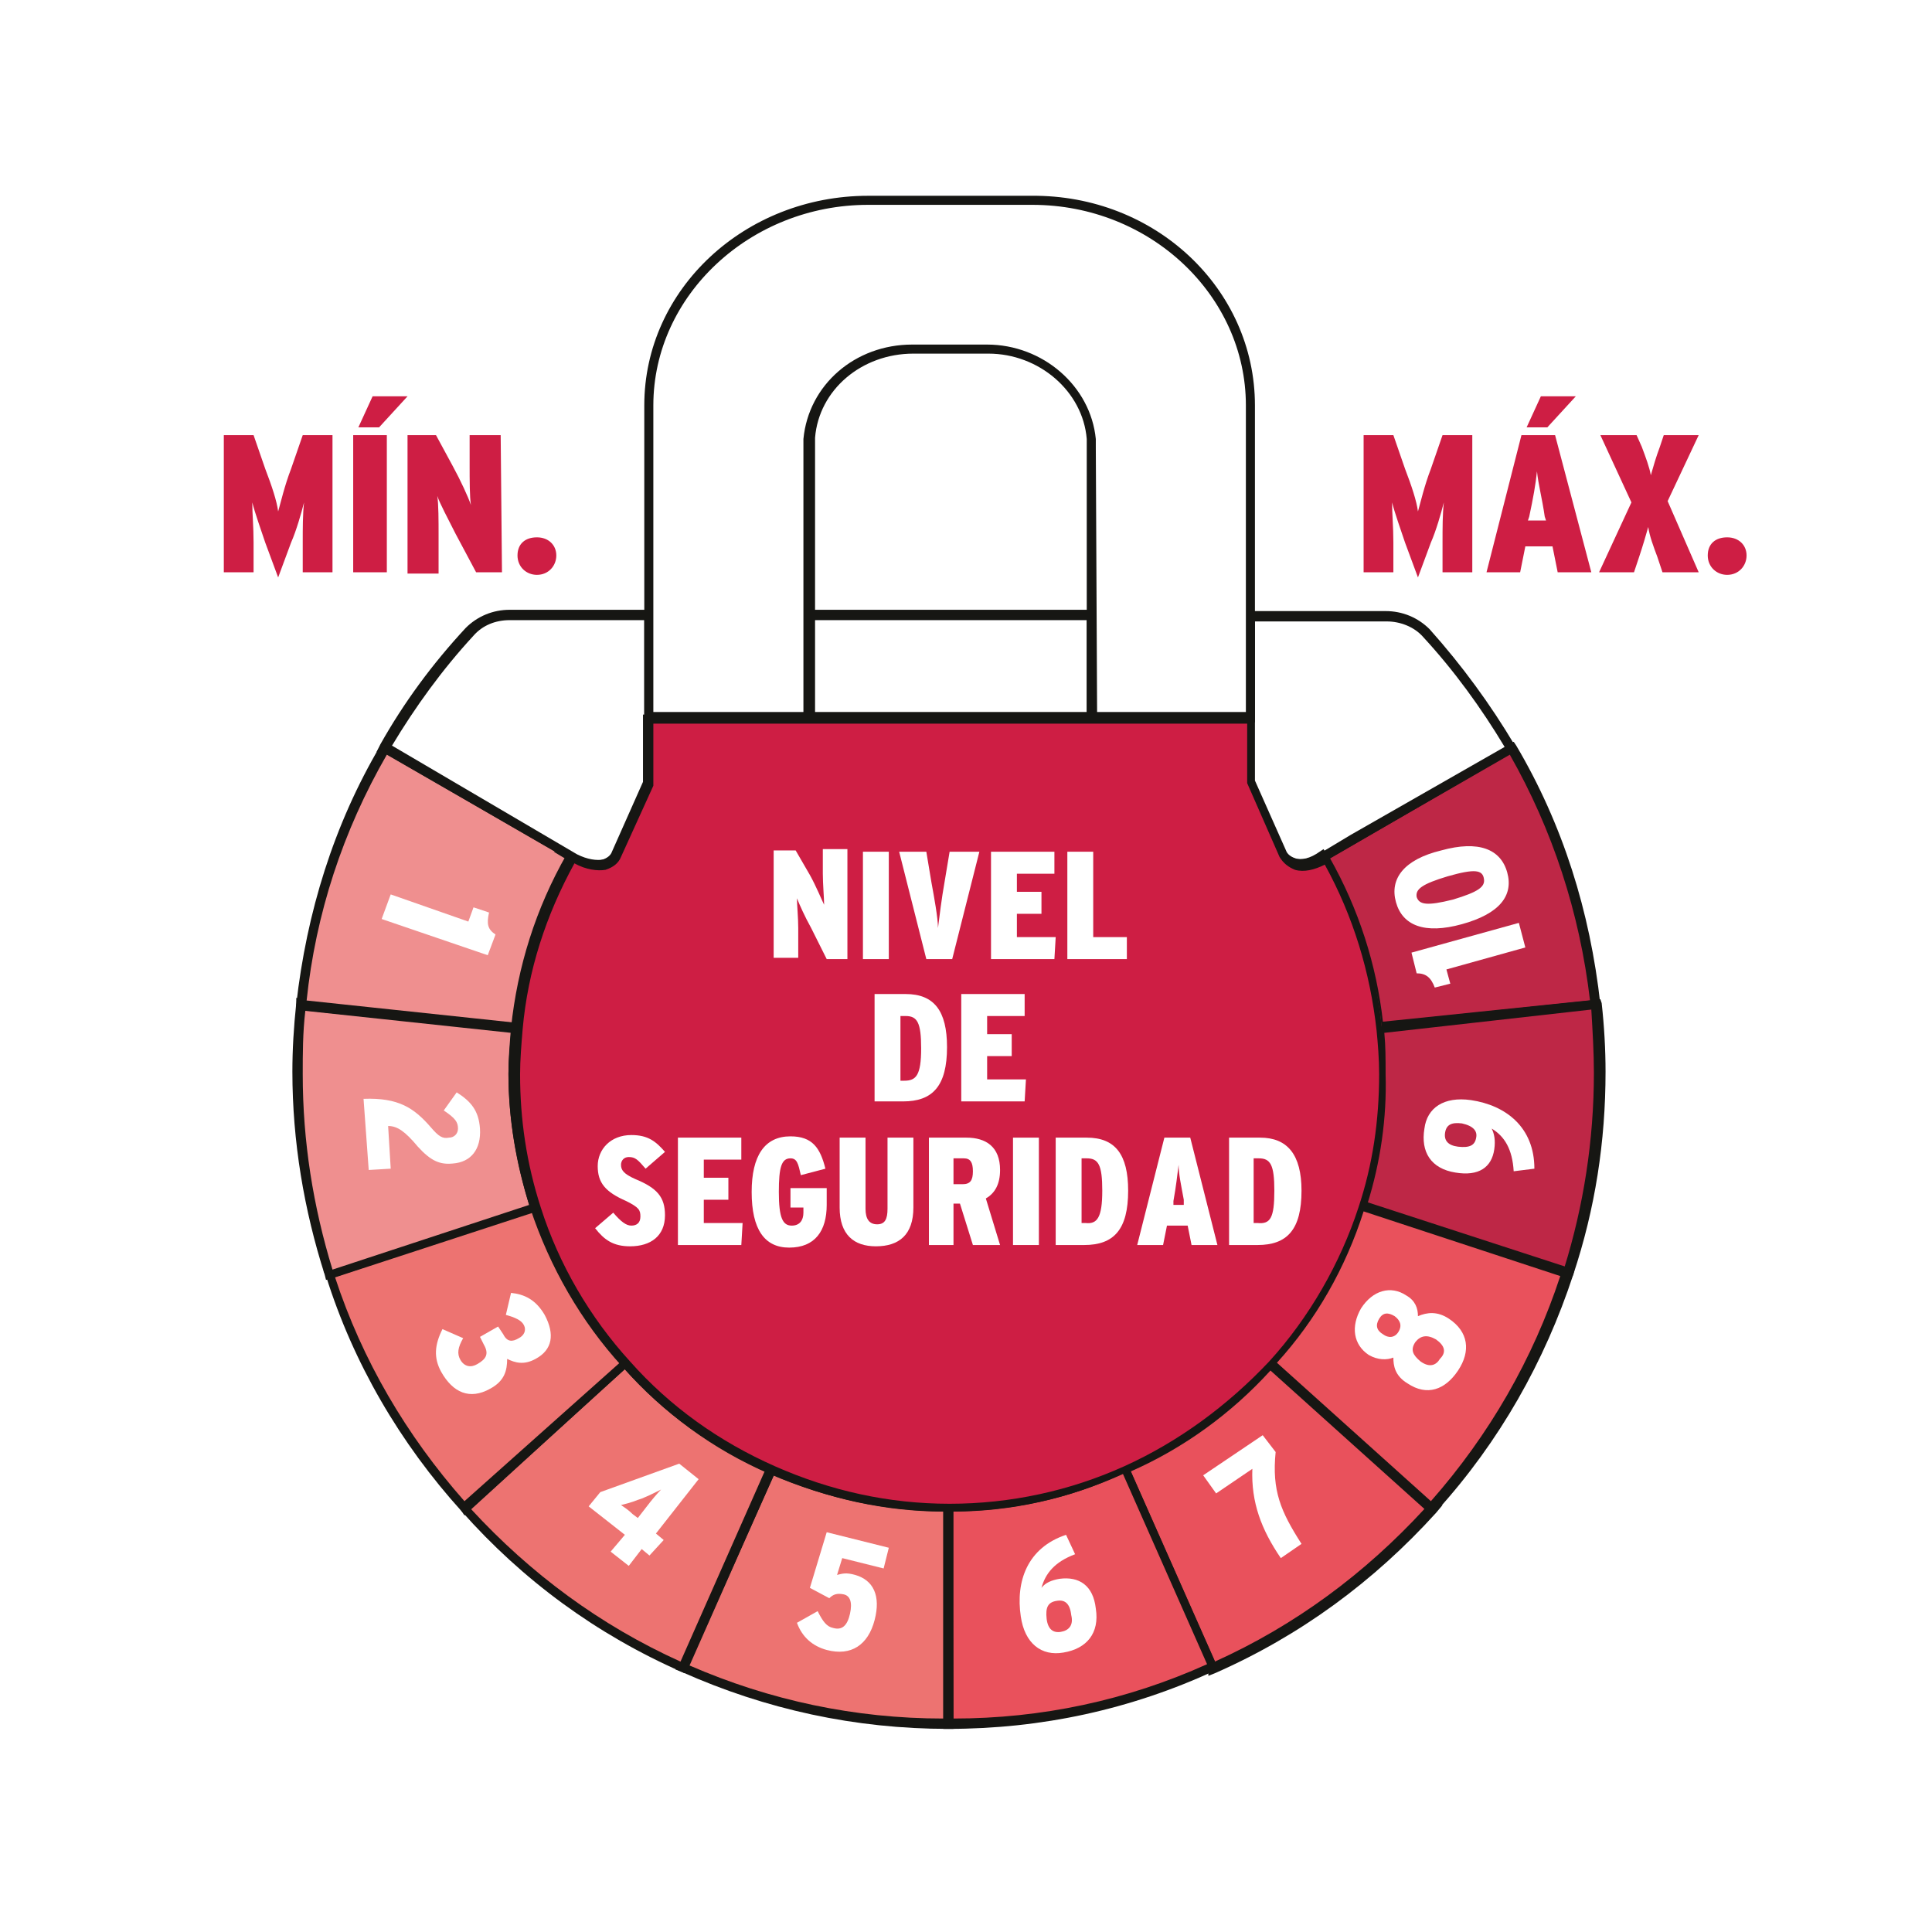<?xml version="1.0" encoding="UTF-8"?>
<!DOCTYPE svg PUBLIC "-//W3C//DTD SVG 1.0//EN" "http://www.w3.org/TR/2001/REC-SVG-20010904/DTD/svg10.dtd">
<!-- Creator: CorelDRAW 2018 (64 Bit) -->
<svg xmlns="http://www.w3.org/2000/svg" xml:space="preserve" width="39.511mm" height="39.511mm" version="1.0" style="shape-rendering:geometricPrecision; text-rendering:geometricPrecision; image-rendering:optimizeQuality; fill-rule:evenodd; clip-rule:evenodd"
viewBox="0 0 3951.1 3951.1"
 xmlns:xlink="http://www.w3.org/1999/xlink">
 <defs>
  <style type="text/css">
   <![CDATA[
    .fil2 {fill:#161613;fill-rule:nonzero}
    .fil1 {fill:#BE2746;fill-rule:nonzero}
    .fil6 {fill:#CE1E44;fill-rule:nonzero}
    .fil3 {fill:#E9515C;fill-rule:nonzero}
    .fil4 {fill:#ED7371;fill-rule:nonzero}
    .fil5 {fill:#EF8F8F;fill-rule:nonzero}
    .fil0 {fill:white;fill-rule:nonzero}
   ]]>
  </style>
 </defs>
 <g id="Capa_x0020_1">
  <polygon class="fil0" points="-0.01,-17.64 3968.74,-17.64 3968.74,3951.1 -0.01,3951.1 "/>
  <polygon class="fil0" points="-0.01,-17.64 3968.74,-17.64 3968.74,3951.1 -0.01,3951.1 "/>
  <path class="fil1" d="M3262.31 2056.69l-441.86 47.62c-13.23,-127 -52.91,-246.06 -113.77,-351.89l383.65 -222.25c92.6,156.1 153.46,336.02 171.98,526.52z"/>
  <path class="fil2" d="M2812.52 2112.25l0 -10.58c-13.23,-124.36 -50.28,-240.77 -113.78,-346.61l-5.29 -7.93 7.94 -5.3 394.23 -224.89 5.29 7.94c95.25,161.39 150.81,338.66 171.98,529.16l0 10.59 -10.58 0 -449.79 47.62zm-92.61 -357.19c58.21,103.19 95.25,216.96 108.48,336.02l423.33 -44.98c-21.16,-179.91 -76.73,-349.24 -164.04,-502.7l-367.77 211.66z"/>
  <path class="fil1" d="M3270.24 2194.27c0,142.88 -23.81,283.11 -66.14,412.75l-420.69 -137.58c29.11,-87.31 42.33,-179.92 42.33,-275.17 0,-31.75 0,-60.85 -5.29,-92.6l441.86 -47.63c5.29,47.63 7.93,92.61 7.93,140.23z"/>
  <path class="fil2" d="M3212.04 2617.6l-439.21 -142.87 2.64 -10.58c29.11,-87.32 42.34,-177.27 42.34,-272.52 0,-31.75 -2.65,-63.5 -5.29,-89.96l0 -10.59 460.37 -47.62 2.65 7.94c5.29,47.62 7.93,95.25 7.93,140.23 0,142.87 -21.16,280.45 -66.14,415.39l-5.29 10.58zm-415.4 -156.1l402.17 132.29c39.68,-127 60.85,-261.94 60.85,-399.52 0,-42.33 -2.64,-84.67 -5.29,-129.64l-423.33 47.62c2.64,26.46 2.64,52.92 2.64,84.67 2.65,89.96 -10.58,179.91 -37.04,264.58z"/>
  <path class="fil3" d="M3204.1 2607.02c-58.21,179.92 -153.46,341.31 -275.17,478.9l-330.73 -298.98c82.02,-89.96 145.52,-198.44 185.21,-320.15l420.69 140.23z"/>
  <path class="fil2" d="M2934.22 3093.85l-7.93 0 -2.65 -2.64 -336.02 -304.27 7.94 -7.94c82.02,-89.96 145.52,-201.08 182.56,-314.85l2.65 -10.59 439.2 142.88 -2.64 10.58c-58.21,177.27 -150.81,341.31 -277.81,481.54l-5.3 5.29zm-322.79 -306.91l314.86 283.1c119.06,-134.94 209.02,-291.04 264.58,-460.37l-402.17 -132.29c-37.04,116.41 -97.89,222.25 -177.27,309.56z"/>
  <path class="fil3" d="M2928.93 3085.92c-124.35,137.58 -275.16,248.71 -447.14,325.44l-179.92 -404.82c113.77,-50.27 216.96,-124.35 298.98,-216.96l328.08 296.34z"/>
  <path class="fil2" d="M2471.2 3427.23l0 -13.23 -182.56 -412.75 7.94 -2.65c111.12,-50.27 211.66,-124.35 296.33,-214.31l5.29 -7.94 333.38 301.63 18.52 0 -13.23 15.87c-127,140.23 -277.81,251.36 -452.44,328.09l-13.23 5.29zm-158.75 -418.04l171.98 388.94c164.04,-74.09 306.92,-179.92 428.63,-312.21l-314.86 -283.11c-79.37,87.32 -177.27,158.75 -285.75,206.38z"/>
  <path class="fil3" d="M2481.79 3411.36c-166.69,74.08 -349.25,116.41 -542.4,116.41l0 -444.5c129.65,0 251.35,-26.46 359.83,-76.73l182.57 404.82z"/>
  <path class="fil2" d="M1939.39 3535.71l-10.58 0 0 -463.02 10.58 0c124.35,0 246.06,-26.46 357.19,-76.73l7.94 -5.29 185.2 418.04 0 5.29 -5.29 2.65c-171.98,79.37 -354.54,119.06 -545.04,119.06zm10.58 -444.5l0 423.33c179.92,0 354.55,-37.04 518.59,-111.12l-171.98 -388.94c-111.13,50.27 -227.54,76.73 -346.61,76.73z"/>
  <path class="fil4" d="M1939.39 3083.27l0 444.5c-193.15,0 -375.71,-39.69 -542.39,-113.77l179.91 -404.81c111.13,44.98 232.83,74.08 362.48,74.08z"/>
  <path class="fil2" d="M1949.97 3535.71l-10.58 0c-190.5,0 -373.06,-39.69 -545.04,-116.42l-13.23 -5.29 7.94 -10.58 182.56 -412.75 7.94 5.29c113.77,50.27 232.83,76.73 357.18,76.73l10.59 0 2.64 463.02zm-539.75 -129.65c164.05,71.44 338.67,108.48 518.59,108.48l0 -423.33c-119.07,0 -235.48,-26.46 -346.61,-74.08l-171.98 388.93z"/>
  <path class="fil4" d="M1579.56 3006.54l-179.92 404.82c-171.98,-76.73 -322.79,-187.86 -447.15,-325.44l328.09 -298.98c82.02,92.6 182.56,166.69 298.98,219.6z"/>
  <path class="fil2" d="M1399.64 3421.94l-5.29 -2.65c-174.63,-76.73 -325.44,-187.85 -449.79,-328.08l-5.29 -7.94 343.95 -309.56 5.3 7.94c82.02,92.6 182.56,164.04 296.33,214.31l7.94 2.64 -5.3 7.94 -182.56 407.46 -5.29 7.94zm-436.56 -336.02c121.71,132.29 264.58,238.12 428.62,312.21l171.98 -388.94c-108.48,-50.27 -206.37,-119.06 -285.75,-209.02l-314.85 285.75z"/>
  <path class="fil4" d="M1280.58 2786.94l-330.73 296.33c-124.36,-137.58 -219.6,-298.98 -277.81,-478.89l423.33 -134.94c39.69,119.06 103.19,227.54 185.21,317.5z"/>
  <path class="fil2" d="M949.85 3099.15l-5.29 -7.94c-127,-140.23 -222.25,-304.27 -277.82,-481.54l-5.29 -10.59 439.21 -142.87 2.65 10.58c37.04,116.42 100.54,224.9 182.56,314.86l5.29 7.93 -7.94 5.3 -333.37 304.27zm-264.58 -486.84c55.56,169.34 145.52,322.79 264.58,457.73l317.5 -283.1c-79.38,-89.96 -140.23,-193.15 -177.27,-306.92l-404.81 132.29z"/>
  <path class="fil5" d="M1095.37 2469.44l-420.69 137.58c-42.33,-129.64 -66.14,-269.87 -66.14,-412.75 0,-47.62 2.64,-92.6 7.93,-140.23l441.86 47.63c-2.65,31.75 -5.29,60.85 -5.29,92.6 0,95.25 15.87,187.86 42.33,275.17z"/>
  <path class="fil2" d="M666.74 2617.6l-2.64 -10.58c-42.33,-132.29 -66.15,-272.52 -66.15,-415.39 0,-44.98 2.65,-89.96 7.94,-140.23l0 -10.59 460.38 47.63 0 10.58c-2.65,31.75 -5.3,63.5 -5.3,89.96 0,92.6 13.23,182.56 42.34,272.52l2.64 10.58 -439.21 145.52zm-42.33 -550.33c-5.29,44.98 -5.29,87.31 -5.29,129.65 0,137.58 21.17,269.87 60.85,399.52l402.17 -132.29c-26.46,-87.32 -42.33,-177.27 -42.33,-267.23 0,-26.46 2.64,-52.92 5.29,-84.67l-420.69 -44.98z"/>
  <path class="fil5" d="M1172.1 1752.42c-60.86,105.83 -100.54,224.89 -113.77,351.89l-441.86 -47.62c21.17,-190.5 79.38,-367.77 171.98,-526.52l330.73 190.5 52.92 31.75z"/>
  <path class="fil2" d="M1066.27 2112.25l-460.38 -47.62 0 -10.59c21.17,-187.85 76.73,-367.77 171.98,-529.16l2.65 -5.3 7.93 0 2.65 2.65 388.94 224.9 0 15.87 -5.3 0c-60.85,105.83 -97.89,222.25 -108.47,341.31l0 7.94zm-439.21 -66.15l423.33 44.98c13.23,-119.06 50.27,-232.83 108.48,-336.02l-367.77 -211.66c-89.96,156.1 -145.52,325.43 -164.04,502.7z"/>
  <path class="fil0" d="M1328.2 1257.65l0 341.31 -66.14 145.52c-13.23,26.46 -47.63,31.75 -84.67,13.23l-7.94 -5.29 -52.91 -31.75 -330.73 -190.5c47.62,-84.67 108.48,-164.04 171.98,-235.48 21.16,-23.81 50.27,-34.4 82.02,-34.4l288.39 0 0 -2.64 0 0z"/>
  <path class="fil2" d="M1219.72 1778.88c-15.87,0 -31.75,-5.3 -47.62,-13.23l-39.69 -23.82 2.65 0 -351.9 -203.73 -13.23 0 7.94 -15.87c47.62,-84.67 105.83,-164.04 174.62,-238.12 23.82,-23.82 55.57,-37.05 89.96,-37.05l296.34 0 0 354.54 -66.15 145.53c-5.29,13.22 -15.87,21.16 -31.75,26.45 -5.29,2.65 -13.23,5.3 -21.17,5.3zm-39.68 -31.75c21.16,10.58 39.68,13.22 55.56,10.58 7.94,-2.65 15.87,-7.94 18.52,-15.88l63.5 -142.87 0 -330.73 -275.17 0c-29.1,0 -55.56,10.58 -74.08,31.75 -63.5,68.79 -119.06,145.52 -166.69,224.9l378.36 222.25z"/>
  <path class="fil0" d="M3092.97 1530.17l-322.79 185.21 -18.52 10.58 -42.33 23.81c-39.69,23.81 -74.08,18.52 -87.31,-7.94l-66.15 -145.52 0 -338.66 280.46 0c31.75,0 60.85,13.23 82.02,34.39 66.14,74.09 124.35,153.46 174.62,238.13z"/>
  <path class="fil2" d="M2661.7 1776.23c-5.29,0 -13.23,0 -18.52,-2.65 -13.23,-5.29 -23.81,-13.22 -31.75,-26.45l-66.14 -150.82 0 -346.6 288.39 0c34.4,0 66.15,13.23 89.96,37.04 66.15,74.08 124.35,153.46 174.63,238.13l5.29 7.93 -391.59 227.55c-15.87,10.58 -34.39,15.87 -50.27,15.87zm-95.25 -179.92l63.5 142.88c2.65,7.94 10.59,13.23 18.52,15.87 13.23,5.29 31.75,0 47.63,-7.93l66.14 -39.69 314.86 -179.92c-47.63,-79.37 -103.19,-156.1 -166.69,-224.89 -18.52,-21.17 -47.62,-31.75 -74.08,-31.75l-269.88 0 0 325.43z"/>
  <path class="fil0" d="M2233.08 1257.65l0 206.37 -579.44 0 0 -111.12c2.65,0 2.65,-2.65 5.29,-2.65 -2.64,0 -2.64,2.65 -5.29,2.65l0 -95.25 579.44 0z"/>
  <path class="fil2" d="M2243.66 1474.61l-600.6 0 0 -227.55 597.96 0 0 227.55 2.64 0zm-579.44 -18.53l558.27 0 0 -187.85 -558.27 0 0 87.31 -2.64 0 2.64 0 0 100.54z"/>
  <path class="fil0" d="M2555.87 829.02l0 637.65c-7.94,0 -13.23,0 -21.17,0l-301.62 0 0 -552.98c0,-5.29 0,-10.59 0,-15.88 -7.94,-103.18 -100.54,-182.56 -211.67,-182.56l-153.46 0c-111.12,0 -201.08,79.38 -211.66,182.56 0,5.3 0,10.59 0,18.52l0 547.69 -314.86 0c-5.29,0 -10.58,0 -13.23,0l0 -635c0,-232.83 201.09,-420.69 447.15,-420.69l333.37 0c248.71,0 447.15,187.86 447.15,420.69z"/>
  <path class="fil2" d="M2566.45 1477.25l-10.58 0c-7.94,0 -13.23,0 -18.52,0l-314.86 0 0 -563.56c0,-2.65 0,-5.29 0,-7.94 0,-2.64 0,-5.29 0,-7.94 -7.93,-97.89 -97.89,-174.62 -201.08,-174.62l-153.46 0c-105.83,0 -193.14,74.08 -201.08,171.98 0,7.93 0,10.58 0,15.87l0 563.56 -325.44 0c-5.29,0 -7.94,0 -13.23,0l-10.58 2.65 0 -648.23c0,-238.12 206.37,-428.62 457.73,-428.62l333.37 0c254,-2.65 457.73,190.5 457.73,428.62l0 648.23zm-322.79 -21.17l293.69 0c2.64,0 7.94,0 10.58,0l0 -627.06c0,-224.89 -195.79,-410.1 -436.56,-410.1l-336.02 0c-240.77,0 -439.21,185.21 -439.21,410.1l0 627.06c2.65,0 2.65,0 5.29,0l301.63 0 0 -542.39c0,-5.29 0,-10.59 0,-15.88 10.58,-111.12 105.83,-193.14 222.25,-193.14l153.46 0c113.77,0 211.66,84.66 222.25,193.14 0,2.65 0,5.3 0,7.94 0,2.65 0,5.29 0,7.94l2.64 542.39z"/>
  <path class="fil6" d="M2825.74 2194.27c0,95.25 -15.87,187.86 -42.33,275.17 -37.04,119.06 -103.19,227.54 -185.21,320.14 -82.02,92.61 -185.2,166.69 -298.98,216.96 -111.12,50.27 -232.83,76.73 -359.83,76.73 -129.65,0 -251.35,-26.46 -359.83,-76.73 -113.77,-50.27 -216.96,-124.35 -298.98,-216.96 -82.02,-89.95 -145.52,-198.43 -185.21,-320.14 -29.1,-87.31 -42.33,-179.92 -42.33,-275.17 0,-31.75 2.64,-60.85 5.29,-92.6 13.23,-127 52.92,-246.07 113.77,-349.25l7.94 5.29c37.04,18.52 71.43,13.23 84.66,-13.23l66.15 -145.52 0 -132.29c5.29,0 10.58,0 13.23,0l1193.27 0c7.94,0 13.23,0 21.17,0l0 132.29 66.14 145.52c13.23,26.46 47.63,31.75 87.31,7.94 60.86,105.83 100.55,224.89 113.78,349.25 -0.01,31.75 -0.01,60.85 -0.01,92.6z"/>
  <path class="fil2" d="M1939.39 3091.21c-127,0 -248.71,-26.46 -365.12,-76.73 -116.42,-50.27 -216.96,-124.35 -301.63,-219.6 -84.67,-92.61 -148.17,-203.73 -187.85,-322.8 -29.11,-89.95 -44.98,-182.56 -44.98,-277.81 0,-29.1 2.64,-60.85 5.29,-92.6 13.23,-124.36 50.27,-243.42 113.77,-354.54l5.29 -7.94 15.88 10.58c18.52,10.58 37.04,13.23 52.91,7.94 7.94,-2.65 15.88,-7.94 18.52,-15.88l63.5 -142.87 0 -137.58 7.94 0c5.29,0 10.58,0 15.88,0l1193.27 0c5.29,0 13.23,0 18.52,0l13.23 0 0 134.93 63.5 142.88c2.64,7.94 10.58,13.23 18.52,15.87 15.87,5.29 34.39,0 52.91,-13.23l7.94 -5.29 5.29 7.94c63.5,111.13 100.55,230.19 113.77,354.54 2.65,29.11 5.3,60.86 5.3,92.61 0,95.25 -15.88,187.85 -42.34,277.81 -37.04,119.06 -103.18,230.19 -187.85,322.79 -84.67,92.6 -187.86,169.33 -301.63,219.6 -108.48,52.92 -232.83,79.38 -359.83,79.38zm-764.64 -1325.56c-58.21,105.83 -95.25,219.6 -105.84,338.66 -2.64,31.75 -5.29,63.5 -5.29,92.61 0,92.6 13.23,182.56 42.33,272.52 37.04,116.42 100.54,224.89 182.57,314.85 82.02,92.61 182.56,164.04 296.33,214.32 113.77,50.27 232.83,76.72 357.19,76.72 124.35,0 246.06,-26.45 357.18,-76.72 111.13,-50.28 211.67,-124.36 296.34,-214.32 82.02,-89.96 145.52,-201.08 182.56,-314.85 29.1,-87.31 42.33,-177.27 42.33,-272.52 0,-31.75 -2.64,-63.5 -5.29,-89.96 -13.23,-119.06 -47.62,-232.83 -105.83,-338.67 -21.17,10.59 -42.34,15.88 -60.86,10.59 -13.23,-5.3 -23.81,-13.23 -31.75,-26.46l-66.14 -150.82 0 -121.7c-2.65,0 -7.94,0 -10.59,0l-1198.56 0c-2.64,0 -2.64,0 -5.29,0l0 127 -66.15 145.52c-5.29,13.23 -15.87,21.16 -31.75,26.46 -15.87,2.64 -39.68,0 -63.49,-13.23z"/>
  <path class="fil0" d="M2241.02 3289.65c7.93,50.27 -18.53,82.02 -66.15,89.95 -44.98,7.94 -79.38,-18.52 -87.31,-74.08 -10.59,-71.44 13.23,-140.23 92.6,-166.69l18.52 39.69c-42.33,15.88 -60.85,39.69 -68.79,68.79 7.94,-10.58 21.17,-15.87 37.04,-18.52 39.69,-5.29 68.79,13.23 74.09,60.86zm-50.28 13.23c-2.64,-23.82 -13.22,-31.75 -29.1,-29.11 -18.52,2.65 -23.81,13.23 -21.17,37.04 2.65,21.17 13.23,29.11 29.11,26.46 15.87,-2.64 26.46,-13.23 21.16,-34.39z"/>
  <path class="fil0" d="M2608.79 2969.5c-7.94,79.38 10.58,121.71 52.91,187.85l-42.33 29.11c-39.69,-58.21 -60.85,-113.77 -58.21,-182.56l-74.08 50.27 -26.46 -37.04 121.71 -82.03 26.46 34.4z"/>
  <path class="fil0" d="M2963.33 2696.98c39.69,26.46 44.98,66.15 18.52,105.83 -26.46,39.69 -63.5,52.92 -103.19,26.46 -26.46,-15.87 -29.1,-37.04 -29.1,-52.92 -13.23,5.3 -31.75,5.3 -50.27,-5.29 -31.75,-21.16 -37.05,-58.2 -15.88,-95.25 23.81,-37.04 60.86,-47.62 92.61,-26.45 18.52,10.58 23.81,26.45 23.81,42.33 18.52,-7.94 39.69,-10.59 63.5,5.29zm-111.13 -5.29c-13.23,-7.94 -23.81,-7.94 -31.75,5.29 -7.93,13.23 -5.29,23.81 7.94,31.75 10.58,7.94 23.81,7.94 31.75,-5.29 7.94,-13.23 2.65,-23.81 -7.94,-31.75zm84.67 47.62c-18.52,-10.58 -31.75,-7.93 -42.33,5.29 -10.59,15.88 -5.29,26.46 10.58,39.69 18.52,13.23 31.75,7.94 39.69,-5.29 13.23,-13.23 10.58,-26.46 -7.94,-39.69z"/>
  <path class="fil0" d="M3008.31 2249.83c71.43,10.59 129.64,55.57 129.64,140.23l-42.33 5.29c-2.65,-44.97 -18.52,-71.43 -44.98,-87.31 5.29,10.59 7.94,23.81 5.29,42.34 -5.29,37.04 -31.75,55.56 -79.37,47.62 -50.27,-7.94 -71.44,-42.33 -63.5,-89.96 5.29,-42.33 39.68,-66.14 95.25,-58.21zm-18.52 47.63c-21.17,-2.65 -31.75,2.64 -34.4,18.52 -2.65,15.87 5.29,26.46 26.46,29.1 23.81,2.65 34.39,-2.64 37.04,-18.52 2.65,-13.23 -5.29,-23.81 -29.1,-29.1z"/>
  <path class="fil0" d="M3106.2 1887.35l13.23 50.28 -161.39 44.97 7.93 29.11 -31.75 7.94c-7.93,-21.17 -18.52,-29.11 -37.04,-29.11l-10.58 -42.33 219.6 -60.86z"/>
  <path class="fil0" d="M2947.45 1739.19c76.73,-21.17 121.71,-2.65 134.94,44.98 13.23,47.62 -15.87,84.66 -92.6,105.83 -76.73,21.17 -121.71,2.65 -134.94,-44.98 -13.23,-47.62 15.87,-87.31 92.6,-105.83zm13.23 52.92c-52.91,15.87 -66.14,26.45 -63.5,42.33 5.29,15.87 21.17,18.52 74.09,5.29 52.91,-15.88 66.14,-26.46 63.5,-42.33 -2.65,-18.52 -18.53,-21.17 -74.09,-5.29z"/>
  <path class="fil0" d="M1788.58 3313.46c-13.23,50.27 -47.63,74.08 -97.9,60.85 -29.1,-7.93 -50.27,-26.46 -60.85,-55.56l42.33 -23.81c10.58,21.16 18.52,31.75 31.75,34.39 18.52,5.3 29.11,-5.29 34.4,-29.1 5.29,-23.81 0,-37.04 -13.23,-39.69 -13.23,-2.64 -21.17,0 -29.11,7.94l-39.68 -21.17 34.39 -113.77 127 31.75 -10.58 42.34 -84.67 -21.17 -10.58 34.39c10.58,-2.64 18.52,-5.29 37.04,0 37.04,10.59 52.92,42.34 39.69,92.61z"/>
  <path class="fil0" d="M1328.2 3181.17l-15.87 -13.23 -26.46 34.39 -37.04 -29.1 29.1 -34.4 -74.08 -58.2 23.81 -29.11 161.4 -58.21 39.68 31.75 -87.31 111.13 15.88 13.23 -29.11 31.75zm23.82 -134.94c-10.59,5.29 -26.46,13.23 -39.69,18.52l-7.94 2.65c-13.23,5.29 -23.81,7.93 -34.4,10.58 7.94,5.29 15.88,10.58 23.82,18.52l10.58 7.94 18.52 -23.81c7.94,-10.59 21.17,-26.46 29.11,-34.4z"/>
  <path class="fil0" d="M1002.77 2839.85c-42.34,23.82 -76.73,7.94 -100.55,-34.39 -15.87,-29.11 -13.22,-55.56 2.65,-87.31l42.33 18.52c-10.58,18.52 -13.23,31.75 -5.29,44.98 7.94,13.23 21.17,15.87 34.4,7.93 18.52,-10.58 23.81,-21.16 13.23,-39.68l-7.94 -15.88 37.04 -21.17 10.58 15.88c7.94,15.87 18.53,15.87 31.75,7.94 10.59,-5.29 15.88,-15.88 10.59,-26.46 -5.29,-10.58 -18.52,-15.88 -37.04,-21.17l10.58 -44.98c26.46,2.65 50.27,13.23 68.79,44.98 21.17,39.69 15.88,71.44 -18.52,89.96 -23.81,13.23 -42.33,7.94 -58.21,0 0,23.81 -5.29,44.98 -34.39,60.85z"/>
  <path class="fil0" d="M754.06 2392.71l-10.59 -145.52c71.44,-2.65 103.19,18.52 137.59,58.21 15.87,18.52 23.81,23.81 37.04,21.16 10.58,0 18.52,-7.93 18.52,-18.52 0,-13.23 -5.29,-21.16 -29.1,-37.04l26.45 -37.04c29.11,18.52 44.98,37.04 47.63,74.08 2.64,42.34 -18.52,68.79 -55.56,71.44 -26.46,2.65 -44.98,-5.29 -71.44,-34.4 -26.46,-31.75 -42.33,-42.33 -60.85,-42.33l5.29 87.31 -44.98 2.65z"/>
  <path class="fil0" d="M780.52 1879.42l18.52 -50.27 158.75 55.56 10.58 -29.11 31.75 10.59c-5.29,23.81 -2.65,34.39 13.23,44.98l-15.88 42.33 -216.95 -74.08z"/>
  <path class="fil0" d="M1733.02 1961.44l-42.34 0 -31.75 -63.5c-13.23,-23.81 -23.81,-47.63 -29.1,-60.86 0,13.23 2.64,39.69 2.64,60.86l0 60.85 -50.27 0 0 -219.6 44.98 0 29.11 50.27c13.23,23.81 23.81,50.27 29.1,60.85 0,-13.23 -2.65,-42.33 -2.65,-63.5l0 -50.27 50.28 0 0 224.9z"/>
  <polygon class="fil0" points="1764.77,1741.83 1817.68,1741.83 1817.68,1961.44 1764.77,1961.44 "/>
  <path class="fil0" d="M2002.89 1741.83l-55.56 219.61 -52.92 0 -55.56 -219.61 55.56 0 10.58 63.5c5.3,29.11 13.23,71.44 13.23,92.61 2.65,-21.17 7.94,-63.5 13.23,-92.61l10.59 -63.5 60.85 0z"/>
  <polygon class="fil0" points="2156.35,1961.44 2026.7,1961.44 2026.7,1741.83 2156.35,1741.83 2156.35,1786.81 2079.62,1786.81 2079.62,1823.85 2129.89,1823.85 2129.89,1868.83 2079.62,1868.83 2079.62,1916.46 2158.99,1916.46 "/>
  <polygon class="fil0" points="2304.52,1961.44 2182.81,1961.44 2182.81,1741.83 2235.72,1741.83 2235.72,1916.46 2304.52,1916.46 "/>
  <path class="fil0" d="M1936.74 2141.35c0,79.38 -29.1,111.13 -89.95,111.13l-58.21 0 0 -219.6 63.5 0c58.21,0 84.66,34.39 84.66,108.47zm-52.91 2.65c0,-52.92 -7.94,-66.15 -31.75,-66.15l-10.59 0 0 132.3 7.94 0c23.82,0 34.4,-10.59 34.4,-66.15z"/>
  <polygon class="fil0" points="2095.49,2252.48 1965.85,2252.48 1965.85,2032.88 2095.49,2032.88 2095.49,2077.85 2018.77,2077.85 2018.77,2114.9 2069.04,2114.9 2069.04,2159.88 2018.77,2159.88 2018.77,2207.5 2098.14,2207.5 "/>
  <path class="fil0" d="M1359.95 2485.31c0,42.34 -29.1,63.5 -71.43,63.5 -34.4,0 -52.92,-13.23 -71.44,-37.04l37.04 -31.75c15.87,18.52 26.46,26.46 37.04,26.46 10.59,0 18.52,-5.29 18.52,-18.52 0,-13.23 -2.64,-18.52 -29.1,-31.75 -42.33,-18.52 -58.21,-37.04 -58.21,-71.44 0,-34.39 26.46,-63.5 68.79,-63.5 34.4,0 50.27,13.23 68.79,34.4l-39.68 34.39c-15.88,-18.52 -21.17,-23.81 -34.4,-23.81 -10.58,0 -15.87,7.94 -15.87,15.88 0,10.58 5.29,18.52 29.1,29.1 44.98,18.52 60.85,37.04 60.85,74.08z"/>
  <polygon class="fil0" points="1516.06,2546.17 1386.41,2546.17 1386.41,2326.56 1516.06,2326.56 1516.06,2371.54 1439.33,2371.54 1439.33,2408.58 1489.6,2408.58 1489.6,2453.56 1439.33,2453.56 1439.33,2501.19 1518.7,2501.19 "/>
  <path class="fil0" d="M1690.68 2464.15c0,52.91 -23.81,87.31 -76.73,87.31 -50.27,0 -76.73,-37.04 -76.73,-113.77 0,-74.09 26.46,-113.77 79.38,-113.77 44.98,0 60.85,23.81 71.44,66.14l-50.27 13.23c-5.3,-23.81 -7.94,-34.39 -21.17,-34.39 -18.52,0 -23.81,18.52 -23.81,68.79 0,52.91 7.93,68.79 26.45,68.79 15.88,0 23.82,-10.58 23.82,-26.46l0 -10.58 -26.46 0 0 -39.69 74.08 0c0,0 0,34.4 0,34.4z"/>
  <path class="fil0" d="M1867.95 2469.44c0,55.56 -29.1,79.37 -76.73,79.37 -44.98,0 -74.08,-23.81 -74.08,-79.37l0 -142.88 52.92 0 0 145.52c0,21.17 7.93,31.75 23.81,31.75 15.87,0 21.17,-10.58 21.17,-31.75l0 -145.52 52.91 0 0 142.88z"/>
  <path class="fil0" d="M2045.22 2546.17l-55.56 0 -26.46 -84.67 -13.23 0 0 84.67 -50.27 0 0 -219.61 76.73 0c39.69,0 68.79,18.52 68.79,66.15 0,29.1 -10.58,47.62 -29.1,58.21l29.1 95.25zm-55.56 -150.82c0,-18.52 -5.29,-26.45 -18.52,-26.45l-21.17 0 0 52.91 18.52 0c15.88,0 21.17,-7.93 21.17,-26.46z"/>
  <polygon class="fil0" points="2071.68,2326.56 2124.6,2326.56 2124.6,2546.17 2071.68,2546.17 "/>
  <path class="fil0" d="M2307.16 2435.04c0,79.38 -29.1,111.13 -89.96,111.13l-58.21 0 0 -219.61 63.5 0c58.21,0 84.67,34.4 84.67,108.48zm-52.92 0c0,-52.91 -7.93,-66.14 -31.75,-66.14l-10.58 0 0 132.29 7.94 0c23.81,2.64 34.39,-10.58 34.39,-66.15z"/>
  <path class="fil0" d="M2489.72 2546.17l-52.91 0 -7.94 -39.69 -42.33 0 -7.94 39.69 -52.92 0 55.56 -219.61 52.92 0 55.56 219.61zm-68.79 -84.67l0 -7.94c-5.29,-29.1 -10.58,-52.91 -10.58,-71.43 -2.65,21.16 -5.29,44.97 -10.58,74.08l0 7.94 21.16 0 0 -2.65z"/>
  <path class="fil0" d="M2661.7 2435.04c0,79.38 -29.1,111.13 -89.96,111.13l-58.2 0 0 -219.61 63.5 0c55.56,0 84.66,34.4 84.66,108.48zm-55.56 0c0,-52.91 -7.94,-66.14 -31.75,-66.14l-10.58 0 0 132.29 7.94 0c26.45,2.64 34.39,-10.58 34.39,-66.15z"/>
  <polygon class="fil2" points="1172.1,1752.42 1119.18,1720.67 "/>
  <polygon class="fil2" points="2749.02,1725.96 2709.33,1749.77 "/>
  <path class="fil6" d="M679.97 1170.33l-60.85 0 0 -60.85c0,-29.1 0,-58.21 2.65,-82.02 -5.3,21.17 -15.88,58.21 -26.46,82.02l-26.46 71.44 -26.46 -71.44c-7.94,-23.81 -21.17,-60.85 -26.46,-82.02 0,23.81 2.65,50.27 2.65,82.02l0 60.85 -60.86 0 0 -280.45 60.86 0 23.81 68.79c13.23,34.39 23.81,66.14 26.46,87.31 5.29,-18.52 13.23,-52.92 26.46,-87.31l23.81 -68.79 60.85 0 0 280.45z"/>
  <path class="fil6" d="M791.1 1170.33l-68.79 0 0 -280.45 68.79 0 0 280.45zm42.33 -359.83l-58.21 63.5 -42.33 0 29.1 -63.5c0,0 71.44,0 71.44,0z"/>
  <path class="fil6" d="M1026.58 1170.33l-52.92 0 -42.33 -79.37c-15.88,-31.75 -31.75,-60.85 -37.04,-76.73 2.64,15.87 2.64,52.92 2.64,79.37l0 79.38 -63.5 0 0 -283.1 58.21 0 34.4 63.5c15.87,29.1 31.75,63.5 37.04,79.37 -2.65,-15.87 -2.65,-52.92 -2.65,-79.37l0 -63.5 63.5 0 2.65 280.45z"/>
  <path class="fil6" d="M1137.7 1135.94c0,21.16 -15.87,39.69 -39.68,39.69 -21.17,0 -39.69,-15.88 -39.69,-39.69 0,-23.81 15.87,-37.04 39.69,-37.04 23.81,0 39.68,15.87 39.68,37.04z"/>
  <path class="fil6" d="M3010.95 1170.33l-60.85 0 0 -60.85c0,-29.1 0,-58.21 2.64,-82.02 -5.29,21.17 -15.87,58.21 -26.45,82.02l-26.46 71.44 -26.46 -71.44c-7.94,-23.81 -21.17,-60.85 -26.46,-82.02 0,23.81 2.65,50.27 2.65,82.02l0 60.85 -60.86 0 0 -280.45 60.86 0 23.81 68.79c13.23,34.39 23.81,66.14 26.46,87.31 5.29,-18.52 13.23,-52.92 26.46,-87.31l23.81 -68.79 60.85 0 0 280.45z"/>
  <path class="fil6" d="M3254.37 1170.33l-68.79 0 -10.59 -52.91 -55.56 0 -10.58 52.91 -68.79 0 71.43 -280.45 68.8 0 74.08 280.45zm-31.75 -359.83l-58.21 63.5 -42.33 0 29.1 -63.5c0,0 71.44,0 71.44,0zm-60.85 254l-2.65 -7.94c-5.29,-37.04 -13.23,-66.14 -15.88,-92.6 -2.64,26.46 -7.93,55.56 -15.87,92.6l-2.65 7.94 37.05 0z"/>
  <path class="fil6" d="M3473.97 1170.33l-74.08 0 -10.58 -31.75c-7.94,-21.16 -15.88,-42.33 -18.52,-60.85 -5.29,18.52 -10.59,37.04 -18.52,60.85l-10.59 31.75 -71.43 0 66.14 -142.87 -63.5 -137.58 74.08 0 10.59 23.81c7.94,21.16 15.87,42.33 18.52,58.21 5.29,-18.52 10.58,-37.05 18.52,-58.21l7.94 -23.81 71.43 0 -63.5 134.93 63.5 145.52z"/>
  <path class="fil6" d="M3571.87 1135.94c0,21.16 -15.88,39.69 -39.69,39.69 -21.16,0 -39.69,-15.88 -39.69,-39.69 0,-23.81 15.88,-37.04 39.69,-37.04 23.81,0 39.69,15.87 39.69,37.04z"/>
 </g>
</svg>
